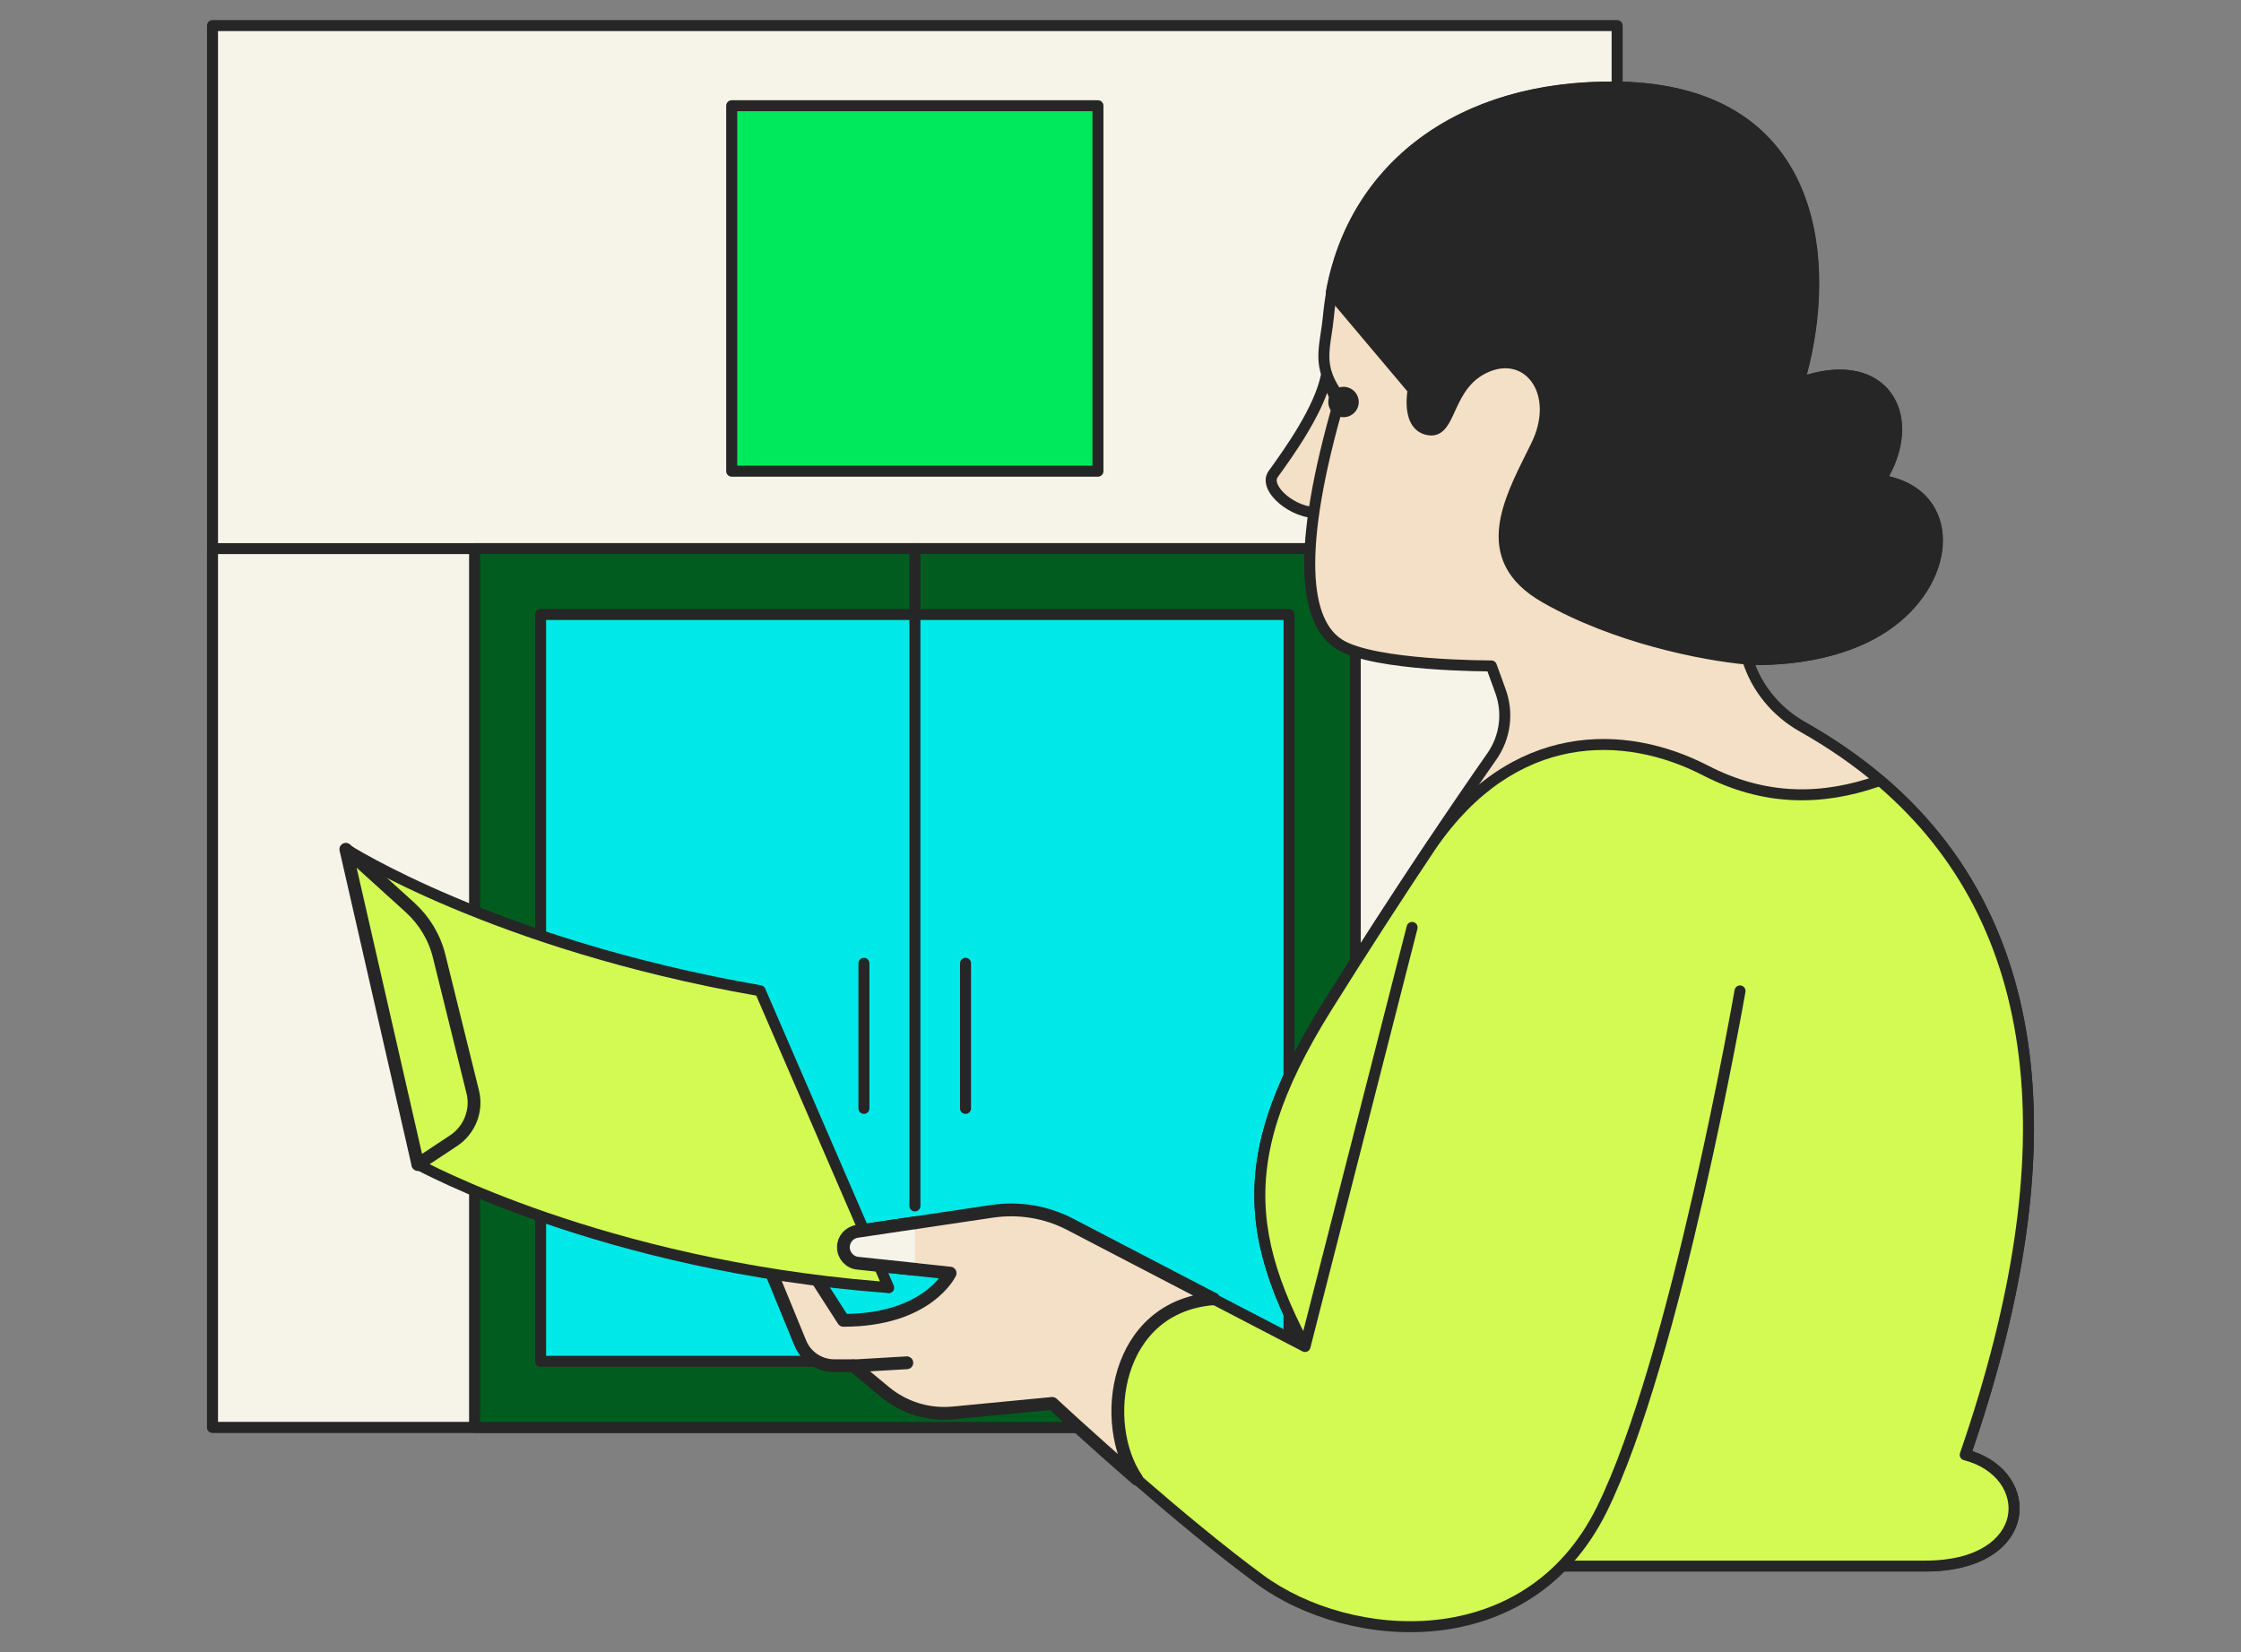 <svg width="217" height="160" viewBox="0 0 217 160" fill="none" xmlns="http://www.w3.org/2000/svg">
<rect x="0" y="0" width="217" height="160" fill="#808080" stroke="none"/>
<path d="M156.591 2.477H20.577V138.204H156.591V2.477Z" fill="#F6F4E9"/>
<path fill-rule="evenodd" clip-rule="evenodd" d="M20.045 2.477C20.045 2.183 20.283 1.945 20.578 1.945H156.591C156.885 1.945 157.124 2.183 157.124 2.477V138.204C157.124 138.498 156.885 138.736 156.591 138.736H20.578C20.283 138.736 20.045 138.498 20.045 138.204V2.477ZM21.11 3.009V137.672H156.058V3.009H21.11Z" fill="#262626"/>
<path d="M106.316 10.239H70.852V45.628H106.316V10.239Z" fill="#00E95C"/>
<path fill-rule="evenodd" clip-rule="evenodd" d="M70.319 10.239C70.319 9.945 70.558 9.707 70.852 9.707H106.316C106.61 9.707 106.849 9.945 106.849 10.239V45.628C106.849 45.922 106.61 46.16 106.316 46.16H70.852C70.558 46.16 70.319 45.922 70.319 45.628V10.239ZM71.385 10.77V45.096H105.783V10.77H71.385Z" fill="#262626"/>
<path d="M156.591 53.124H20.577V138.222H156.591V53.124Z" fill="#F6F4E9"/>
<path fill-rule="evenodd" clip-rule="evenodd" d="M20.045 53.124C20.045 52.831 20.283 52.593 20.578 52.593H156.591C156.885 52.593 157.124 52.831 157.124 53.124V138.222C157.124 138.515 156.885 138.753 156.591 138.753H20.578C20.283 138.753 20.045 138.515 20.045 138.222V53.124ZM21.11 53.656V137.69H156.058V53.656H21.11Z" fill="#262626"/>
<path d="M131.231 53.124H45.955V138.222H131.231V53.124Z" fill="#005D1F"/>
<path fill-rule="evenodd" clip-rule="evenodd" d="M45.422 53.124C45.422 52.831 45.66 52.593 45.955 52.593H131.232C131.526 52.593 131.764 52.831 131.764 53.124V138.222C131.764 138.515 131.526 138.753 131.232 138.753H45.955C45.66 138.753 45.422 138.515 45.422 138.222V53.124ZM46.487 53.656V137.69H130.699V53.656H46.487Z" fill="#262626"/>
<path d="M124.82 59.504H52.347V131.824H124.82V59.504Z" fill="#00E9E9"/>
<path fill-rule="evenodd" clip-rule="evenodd" d="M51.815 59.504C51.815 59.21 52.053 58.972 52.347 58.972H124.82C125.115 58.972 125.353 59.21 125.353 59.504V131.824C125.353 132.118 125.115 132.356 124.82 132.356H52.347C52.053 132.356 51.815 132.118 51.815 131.824V59.504ZM52.88 60.036V131.293H124.288V60.036H52.88Z" fill="#262626"/>
<path fill-rule="evenodd" clip-rule="evenodd" d="M88.593 52.593C88.887 52.593 89.126 52.831 89.126 53.124V116.779C89.126 117.073 88.887 117.311 88.593 117.311C88.299 117.311 88.06 117.073 88.06 116.779V53.124C88.06 52.831 88.299 52.593 88.593 52.593Z" fill="#262626"/>
<path fill-rule="evenodd" clip-rule="evenodd" d="M93.494 92.749C93.788 92.749 94.027 92.987 94.027 93.28V107.333C94.027 107.627 93.788 107.865 93.494 107.865C93.2 107.865 92.961 107.627 92.961 107.333V93.28C92.961 92.987 93.2 92.749 93.494 92.749Z" fill="#262626"/>
<path fill-rule="evenodd" clip-rule="evenodd" d="M83.656 92.749C83.95 92.749 84.189 92.987 84.189 93.28V107.333C84.189 107.627 83.95 107.865 83.656 107.865C83.362 107.865 83.123 107.627 83.123 107.333V93.28C83.123 92.987 83.362 92.749 83.656 92.749Z" fill="#262626"/>
<path d="M128.426 36.413C127.769 39.638 124.874 43.714 123.293 45.894C122.281 47.258 125.265 49.81 127.715 49.633C130.166 49.474 132.723 47.329 132.723 47.329L128.443 36.413H128.426Z" fill="#F4E0C6"/>
<path fill-rule="evenodd" clip-rule="evenodd" d="M127.903 36.307C127.954 36.059 128.172 35.881 128.425 35.881H128.443C128.662 35.881 128.859 36.016 128.939 36.219L133.219 47.136C133.302 47.348 133.241 47.59 133.066 47.736L132.723 47.329C133.066 47.736 133.066 47.736 133.066 47.736L133.065 47.737L133.065 47.737L133.063 47.739L133.056 47.745C133.05 47.75 133.041 47.757 133.031 47.765C133.009 47.783 132.978 47.807 132.939 47.839C132.86 47.901 132.745 47.99 132.6 48.096C132.311 48.307 131.9 48.59 131.409 48.879C130.44 49.449 129.102 50.075 127.752 50.163C126.349 50.264 124.858 49.594 123.86 48.746C123.357 48.319 122.938 47.812 122.719 47.28C122.497 46.738 122.468 46.114 122.863 45.58C123.652 44.492 124.758 42.946 125.747 41.275C126.742 39.594 127.593 37.831 127.903 36.307ZM132.083 47.155L128.51 38.043C128.055 39.304 127.381 40.605 126.664 41.816C125.647 43.533 124.516 45.114 123.725 46.206L123.721 46.21C123.612 46.358 123.577 46.563 123.705 46.877C123.838 47.202 124.128 47.578 124.551 47.937C125.403 48.661 126.629 49.178 127.677 49.103L127.68 49.102C128.781 49.031 129.946 48.505 130.868 47.963C131.322 47.696 131.703 47.434 131.97 47.238C132.01 47.209 132.048 47.181 132.083 47.155Z" fill="#262626"/>
<path d="M156.609 8.449C140.342 8.218 129.882 17.38 128.639 30.6C128.337 33.773 127.378 35.421 129.758 38.54C125.389 53.479 126.348 60.266 129.687 62.392C133.043 64.519 144.408 64.484 144.408 64.484L145.296 66.929C146.06 69.038 145.758 71.377 144.479 73.22C141.443 77.562 135.387 86.422 128.461 97.534C118.534 113.447 120.843 121.759 129.882 136.432C138.921 151.105 140.874 151.637 140.874 151.637H186.408C197.045 151.637 197.222 142.652 190.297 140.862C202.053 106.855 196.938 83.002 174.527 70.367C171.988 68.931 170.07 66.61 169.217 63.828C169.217 63.828 178.008 64.484 183.619 59.823C189.231 55.162 189.107 47.56 182.092 46.496C185.981 40.312 182.394 34.056 174.172 37.122C177.368 26.578 176.836 8.715 156.609 8.431V8.449Z" fill="#F4E0C6"/>
<path fill-rule="evenodd" clip-rule="evenodd" d="M156.478 7.915C156.523 7.904 156.569 7.899 156.616 7.899C161.751 7.971 165.682 9.161 168.629 11.107C171.578 13.056 173.505 15.739 174.67 18.736C176.852 24.349 176.371 31.077 174.962 36.295C178.716 35.174 181.595 35.978 183.103 38.025C184.604 40.065 184.571 43.118 182.933 46.116C184.418 46.461 185.599 47.115 186.461 48.001C187.466 49.034 188.01 50.35 188.121 51.769C188.344 54.594 186.867 57.817 183.96 60.231C181.046 62.652 177.333 63.674 174.39 64.099C172.912 64.312 171.614 64.377 170.685 64.389C170.416 64.392 170.178 64.391 169.974 64.388C170.877 66.717 172.585 68.658 174.789 69.904C186.118 76.292 193.1 85.536 195.744 97.485C198.357 109.288 196.73 123.682 190.981 140.509C194.293 141.595 196.008 144.362 195.46 147.027C194.879 149.85 191.852 152.168 186.407 152.168H140.874C140.827 152.168 140.78 152.162 140.734 152.149L140.874 151.636C140.734 152.149 140.732 152.149 140.731 152.149L140.728 152.148L140.722 152.146C140.718 152.145 140.714 152.144 140.71 152.142C140.702 152.14 140.693 152.137 140.685 152.134C140.667 152.127 140.649 152.12 140.63 152.111C140.591 152.094 140.547 152.07 140.495 152.039C140.393 151.977 140.258 151.88 140.08 151.727C139.724 151.421 139.176 150.871 138.356 149.874C136.715 147.88 133.953 144.055 129.428 136.71C124.905 129.369 122.005 123.528 121.528 117.49C121.049 111.429 123.015 105.257 128.009 97.253C134.94 86.133 141 77.265 144.041 72.917C145.221 71.216 145.5 69.057 144.795 67.11L144.034 65.013C143.995 65.013 143.953 65.013 143.908 65.012C143.588 65.009 143.128 65.002 142.565 64.987C141.441 64.957 139.906 64.895 138.264 64.765C136.623 64.636 134.866 64.439 133.302 64.138C131.755 63.841 130.33 63.43 129.401 62.841L129.399 62.84C127.51 61.637 126.412 59.186 126.299 55.286C126.187 51.419 127.036 46.006 129.172 38.645C128.05 37.11 127.681 35.868 127.66 34.599C127.649 33.953 127.728 33.316 127.824 32.663C127.844 32.528 127.864 32.392 127.885 32.255C127.966 31.721 128.049 31.167 128.108 30.551C128.742 23.808 131.731 18.079 136.652 14.069C141.543 10.084 148.305 7.826 156.478 7.915ZM156.736 8.965C156.692 8.976 156.647 8.981 156.601 8.98C148.569 8.867 142.016 11.071 137.326 14.892C132.64 18.711 129.778 24.173 129.169 30.65L129.169 30.651C129.107 31.299 129.018 31.889 128.937 32.426C128.917 32.56 128.897 32.69 128.878 32.817C128.784 33.464 128.716 34.028 128.725 34.581C128.743 35.65 129.049 36.734 130.181 38.217C130.284 38.352 130.316 38.526 130.269 38.688C128.091 46.136 127.255 51.506 127.364 55.255C127.473 59.015 128.523 61.021 129.973 61.944C130.722 62.418 131.976 62.8 133.503 63.094C135.014 63.385 136.727 63.578 138.348 63.705C139.966 63.833 141.482 63.895 142.594 63.924C143.15 63.939 143.604 63.946 143.919 63.949C144.076 63.951 144.198 63.951 144.281 63.952C144.306 63.952 144.326 63.952 144.344 63.952L144.375 63.952L144.405 63.952H144.406L144.406 63.952C144.631 63.951 144.832 64.091 144.909 64.302L145.797 66.748L145.797 66.748C146.619 69.018 146.294 71.538 144.917 73.523L144.916 73.524C141.883 77.86 135.833 86.713 128.913 97.814L128.913 97.814C123.979 105.724 122.136 111.664 122.59 117.406C123.045 123.17 125.819 128.821 130.335 136.153C134.85 143.481 137.583 147.259 139.179 149.199C139.977 150.169 140.482 150.669 140.776 150.922C140.884 151.015 140.961 151.072 141.009 151.105H186.407C191.6 151.105 193.98 148.93 194.416 146.813C194.854 144.683 193.417 142.218 190.163 141.377C190.019 141.339 189.897 141.244 189.827 141.113C189.757 140.983 189.744 140.829 189.793 140.689C195.653 123.735 197.285 109.376 194.704 97.715C192.128 86.077 185.346 77.077 174.265 70.83L174.264 70.829C171.611 69.33 169.601 66.901 168.707 63.983C168.656 63.815 168.691 63.633 168.801 63.496C168.911 63.359 169.081 63.284 169.257 63.297L169.257 63.297L169.261 63.298L169.277 63.299C169.292 63.3 169.316 63.301 169.347 63.303C169.409 63.307 169.502 63.311 169.624 63.315C169.868 63.324 170.225 63.331 170.671 63.326C171.565 63.315 172.816 63.252 174.237 63.047C177.092 62.635 180.581 61.654 183.278 59.414C185.983 57.168 187.249 54.259 187.059 51.852C186.965 50.655 186.512 49.58 185.697 48.742C184.881 47.904 183.671 47.273 182.012 47.022C181.834 46.995 181.682 46.881 181.608 46.718C181.533 46.555 181.545 46.365 181.641 46.214C183.515 43.233 183.508 40.372 182.244 38.655C181.003 36.969 178.349 36.132 174.358 37.62C174.168 37.691 173.955 37.648 173.807 37.51C173.659 37.371 173.603 37.161 173.661 36.968C175.241 31.759 175.88 24.789 173.677 19.121C172.58 16.299 170.781 13.804 168.041 11.994C165.324 10.199 161.646 9.053 156.736 8.965Z" fill="#262626"/>
<path d="M128.94 28.368L136.843 37.742C136.843 37.742 136.133 41.286 138.37 41.623C140.608 41.978 140.022 37.14 144.035 35.492C148.049 33.843 151.245 38.079 148.759 43.147C146.273 48.215 142.828 53.993 149.629 57.874C156.431 61.755 164.813 63.42 169.182 63.828C169.182 63.828 177.972 64.484 183.584 59.823C189.195 55.162 189.071 47.56 182.057 46.496C185.946 40.312 182.358 34.056 174.136 37.122C177.333 26.578 176.8 8.715 156.573 8.431C141.229 8.201 131.054 16.353 128.905 28.35L128.94 28.368Z" fill="#262626"/>
<path fill-rule="evenodd" clip-rule="evenodd" d="M128.381 28.256C130.583 15.958 141.025 7.666 156.581 7.9C161.716 7.972 165.647 9.161 168.594 11.108C171.543 13.056 173.47 15.739 174.635 18.736C176.817 24.349 176.336 31.077 174.927 36.295C178.681 35.174 181.56 35.978 183.067 38.025C184.569 40.065 184.536 43.119 182.897 46.116C184.383 46.461 185.563 47.115 186.426 48.001C187.431 49.034 187.974 50.35 188.086 51.769C188.309 54.594 186.831 57.817 183.925 60.231C181.01 62.652 177.298 63.674 174.355 64.099C172.877 64.313 171.579 64.377 170.649 64.389C170.184 64.395 169.81 64.387 169.552 64.378C169.422 64.374 169.321 64.369 169.252 64.365C169.217 64.363 169.191 64.361 169.172 64.36C169.163 64.359 169.156 64.359 169.151 64.359L169.145 64.358L169.143 64.358L169.142 64.358C169.142 64.358 169.142 64.358 169.182 63.828L169.142 64.358C169.139 64.358 169.135 64.357 169.132 64.357C164.719 63.945 156.255 62.267 149.365 58.335C147.598 57.327 146.452 56.17 145.799 54.889C145.146 53.606 145.012 52.25 145.183 50.889C145.477 48.543 146.701 46.088 147.82 43.843C147.976 43.529 148.131 43.218 148.281 42.913C149.461 40.508 149.253 38.389 148.391 37.095C147.546 35.826 146.017 35.253 144.238 35.983C142.433 36.724 141.648 38.175 141.021 39.531C140.975 39.629 140.93 39.727 140.885 39.826C140.631 40.384 140.373 40.951 140.062 41.365C139.87 41.62 139.633 41.855 139.328 42.006C139.014 42.16 138.666 42.208 138.289 42.148C137.569 42.039 137.066 41.661 136.742 41.165C136.43 40.688 136.294 40.12 136.238 39.614C136.182 39.102 136.203 38.611 136.237 38.252C136.25 38.114 136.264 37.994 136.278 37.898L128.592 28.78C128.429 28.662 128.344 28.459 128.381 28.256Z" fill="#262626"/>
<path d="M182.039 75.577C176.551 77.526 170.958 77.615 165.133 74.602C157.337 70.58 146.522 70.332 138.584 81.886C135.689 86.21 132.208 91.561 128.461 97.551C118.534 113.465 120.843 121.776 129.882 136.449C138.921 151.123 140.874 151.654 140.874 151.654H186.408C197.045 151.654 197.222 142.67 190.297 140.88C200.597 111.073 197.951 89.081 182.039 75.577Z" fill="#D2FA52"/>
<path fill-rule="evenodd" clip-rule="evenodd" d="M151.812 71.88C156.625 70.974 161.399 72.077 165.377 74.13L165.378 74.13C171.052 77.065 176.49 76.984 181.86 75.076C182.039 75.013 182.239 75.049 182.384 75.172C198.451 88.808 201.096 110.905 190.981 140.527C194.293 141.613 196.008 144.38 195.46 147.045C194.879 149.868 191.852 152.186 186.407 152.186H140.874C140.827 152.186 140.78 152.18 140.734 152.167L140.874 151.654C140.734 152.167 140.732 152.167 140.731 152.167L140.728 152.166L140.722 152.164C140.718 152.163 140.714 152.162 140.71 152.16C140.704 152.158 140.698 152.157 140.693 152.154C140.69 152.154 140.687 152.153 140.685 152.152C140.667 152.145 140.649 152.138 140.63 152.129C140.591 152.112 140.547 152.088 140.495 152.057C140.393 151.995 140.258 151.898 140.08 151.745C139.724 151.439 139.176 150.889 138.356 149.892C136.715 147.898 133.953 144.073 129.428 136.728C124.905 129.387 122.005 123.546 121.528 117.508C121.049 111.447 123.015 105.275 128.009 97.271L128.009 97.27C131.759 91.276 135.243 85.919 138.14 81.591L138.144 81.585C142.183 75.707 146.987 72.789 151.812 71.88ZM141.009 151.123H186.407C191.6 151.123 193.98 148.948 194.416 146.831C194.854 144.701 193.417 142.236 190.163 141.395C190.019 141.357 189.897 141.262 189.827 141.131C189.757 141.001 189.744 140.847 189.793 140.707C200.014 111.126 197.381 89.488 181.925 76.18C176.412 78.071 170.759 78.111 164.888 75.075C161.07 73.105 156.538 72.073 152.01 72.925C147.495 73.775 142.923 76.51 139.024 82.184C136.133 86.503 132.656 91.849 128.913 97.833C123.979 105.742 122.136 111.682 122.59 117.424C123.045 123.188 125.819 128.839 130.335 136.171C134.85 143.499 137.583 147.277 139.179 149.217C139.977 150.187 140.482 150.687 140.776 150.94C140.884 151.033 140.961 151.09 141.009 151.123Z" fill="#262626"/>
<path d="M136.736 89.807L126.365 130.389L117.504 125.781C107.914 126.543 106.405 137.867 110.081 143.254C113.757 146.444 118.143 150.113 121.997 152.948C130.699 159.345 147.942 160.639 155.099 146.178C162.256 131.718 168.489 95.956 168.489 95.956" fill="#D2FA52"/>
<path fill-rule="evenodd" clip-rule="evenodd" d="M136.868 89.292C137.153 89.365 137.326 89.654 137.253 89.939L126.882 130.52C126.842 130.678 126.731 130.808 126.583 130.874C126.434 130.94 126.264 130.935 126.119 130.86L117.395 126.324C112.948 126.735 110.379 129.549 109.327 132.941C108.26 136.381 108.778 140.353 110.483 142.899C114.145 146.075 118.495 149.711 122.313 152.52C126.557 155.64 132.91 157.526 139.07 156.856C145.205 156.189 151.134 152.991 154.621 145.943C158.168 138.777 161.504 126.281 163.958 115.527C165.183 110.16 166.185 105.243 166.88 101.669C167.228 99.882 167.499 98.43 167.683 97.426C167.775 96.923 167.845 96.533 167.893 96.268C167.916 96.136 167.934 96.035 167.946 95.967C167.952 95.933 167.957 95.908 167.96 95.891L167.964 95.867L167.964 95.866C167.964 95.865 167.964 95.865 168.489 95.956C169.014 96.047 169.014 96.048 169.014 96.048L169.014 96.049L169.009 96.074L168.996 96.152C168.984 96.22 168.966 96.322 168.942 96.455C168.894 96.721 168.824 97.113 168.731 97.617C168.547 98.625 168.275 100.08 167.926 101.871C167.229 105.454 166.225 110.382 164.997 115.763C162.546 126.504 159.187 139.119 155.577 146.414C151.908 153.827 145.636 157.212 139.185 157.913C132.759 158.612 126.139 156.654 121.681 153.376L121.681 153.376C117.81 150.528 113.411 146.848 109.731 143.656C109.697 143.626 109.666 143.591 109.641 143.554C107.7 140.71 107.151 136.36 108.309 132.626C109.478 128.856 112.413 125.653 117.462 125.251C117.562 125.243 117.662 125.264 117.75 125.31L126.015 129.607L136.22 89.676C136.293 89.391 136.583 89.219 136.868 89.292ZM168.489 95.956L169.014 96.047C169.064 95.758 168.87 95.483 168.58 95.433C168.29 95.382 168.015 95.576 167.964 95.865L168.489 95.956Z" fill="#262626"/>
<path d="M117.504 125.781L103.617 118.551C101.308 117.346 98.68 116.921 96.105 117.293L82.999 119.242C82.235 119.348 81.667 120.004 81.667 120.784C81.667 121.564 82.271 122.255 83.07 122.326L92.002 123.283C92.002 123.283 89.872 127.855 81.667 127.855L77.316 121.085L74.191 122.007L77.494 130.052C78.044 131.381 79.341 132.25 80.797 132.25H82.626L85.698 134.801C87.545 136.325 89.907 137.052 92.305 136.822L101.894 135.9C101.894 135.9 105.428 139.196 110.081 143.237C106.405 137.849 107.914 126.526 117.504 125.764V125.781Z" fill="#F4E0C6" stroke="#262626" stroke-width="1.239" stroke-linecap="round" stroke-linejoin="round"/>
<path d="M82.644 132.267L87.812 131.966" stroke="#262626" stroke-width="1.239" stroke-linecap="round" stroke-linejoin="round"/>
<path d="M86.053 124.7L73.605 95.939C47.784 91.437 33.47 82.205 33.47 82.205L40.449 112.738C40.449 112.738 58.35 122.627 86.053 124.682V124.7Z" fill="#D2FA52"/>
<path fill-rule="evenodd" clip-rule="evenodd" d="M33.759 81.758C33.577 81.641 33.342 81.645 33.165 81.769C32.987 81.893 32.903 82.112 32.951 82.323L39.93 112.857C39.964 113.004 40.059 113.131 40.191 113.204L40.449 112.739C40.191 113.204 40.192 113.204 40.192 113.204L40.196 113.206L40.206 113.212C40.213 113.215 40.22 113.22 40.23 113.225C40.235 113.228 40.241 113.231 40.248 113.235C40.284 113.254 40.337 113.283 40.408 113.32C40.548 113.394 40.757 113.503 41.032 113.642C41.582 113.92 42.396 114.317 43.459 114.8C45.583 115.765 48.703 117.072 52.689 118.443C60.636 121.175 72.034 124.162 85.879 125.203C85.967 125.233 86.064 125.241 86.161 125.221C86.409 125.17 86.586 124.953 86.586 124.701V124.683C86.586 124.577 86.555 124.479 86.502 124.395L74.094 95.728C74.023 95.564 73.873 95.446 73.696 95.415C60.83 93.172 50.836 89.751 44.062 86.894C40.675 85.466 38.094 84.178 36.362 83.25C35.496 82.785 34.843 82.411 34.407 82.153C34.19 82.024 34.026 81.925 33.918 81.858C33.864 81.824 33.824 81.799 33.797 81.782C33.784 81.774 33.774 81.768 33.768 81.764L33.761 81.76L33.76 81.759C33.76 81.759 33.759 81.758 33.759 81.758ZM85.206 124.084L73.23 96.413C60.411 94.154 50.436 90.737 43.647 87.874C40.228 86.431 37.617 85.129 35.858 84.186C35.212 83.84 34.682 83.542 34.268 83.303L40.915 112.385C41.05 112.456 41.25 112.56 41.513 112.693C42.05 112.964 42.851 113.356 43.9 113.832C45.997 114.785 49.085 116.079 53.036 117.437C60.77 120.096 71.808 123.001 85.206 124.084Z" fill="#262626"/>
<path d="M40.449 112.756L43.93 110.452C45.475 109.425 46.221 107.528 45.777 105.739L42.527 92.607C42.083 90.782 41.089 89.134 39.704 87.876L33.488 82.24L40.467 112.774L40.449 112.756Z" fill="#D2FA52" stroke="#262626" stroke-width="1.239" stroke-linecap="round" stroke-linejoin="round"/>
<path d="M88.593 118.409L82.999 119.242C82.236 119.348 81.667 120.004 81.667 120.784C81.667 121.564 82.271 122.255 83.07 122.326L88.593 122.91" fill="#F6F4E9"/>
<path d="M88.593 118.409L82.999 119.242C82.236 119.348 81.667 120.004 81.667 120.784C81.667 121.564 82.271 122.255 83.07 122.326L88.593 122.91" stroke="#262626" stroke-width="1.239" stroke-linecap="round" stroke-linejoin="round"/>
<path d="M130.095 40.4C130.909 40.4 131.569 39.742 131.569 38.929C131.569 38.117 130.909 37.459 130.095 37.459C129.281 37.459 128.621 38.117 128.621 38.929C128.621 39.742 129.281 40.4 130.095 40.4Z" fill="#262626"/>
</svg>
